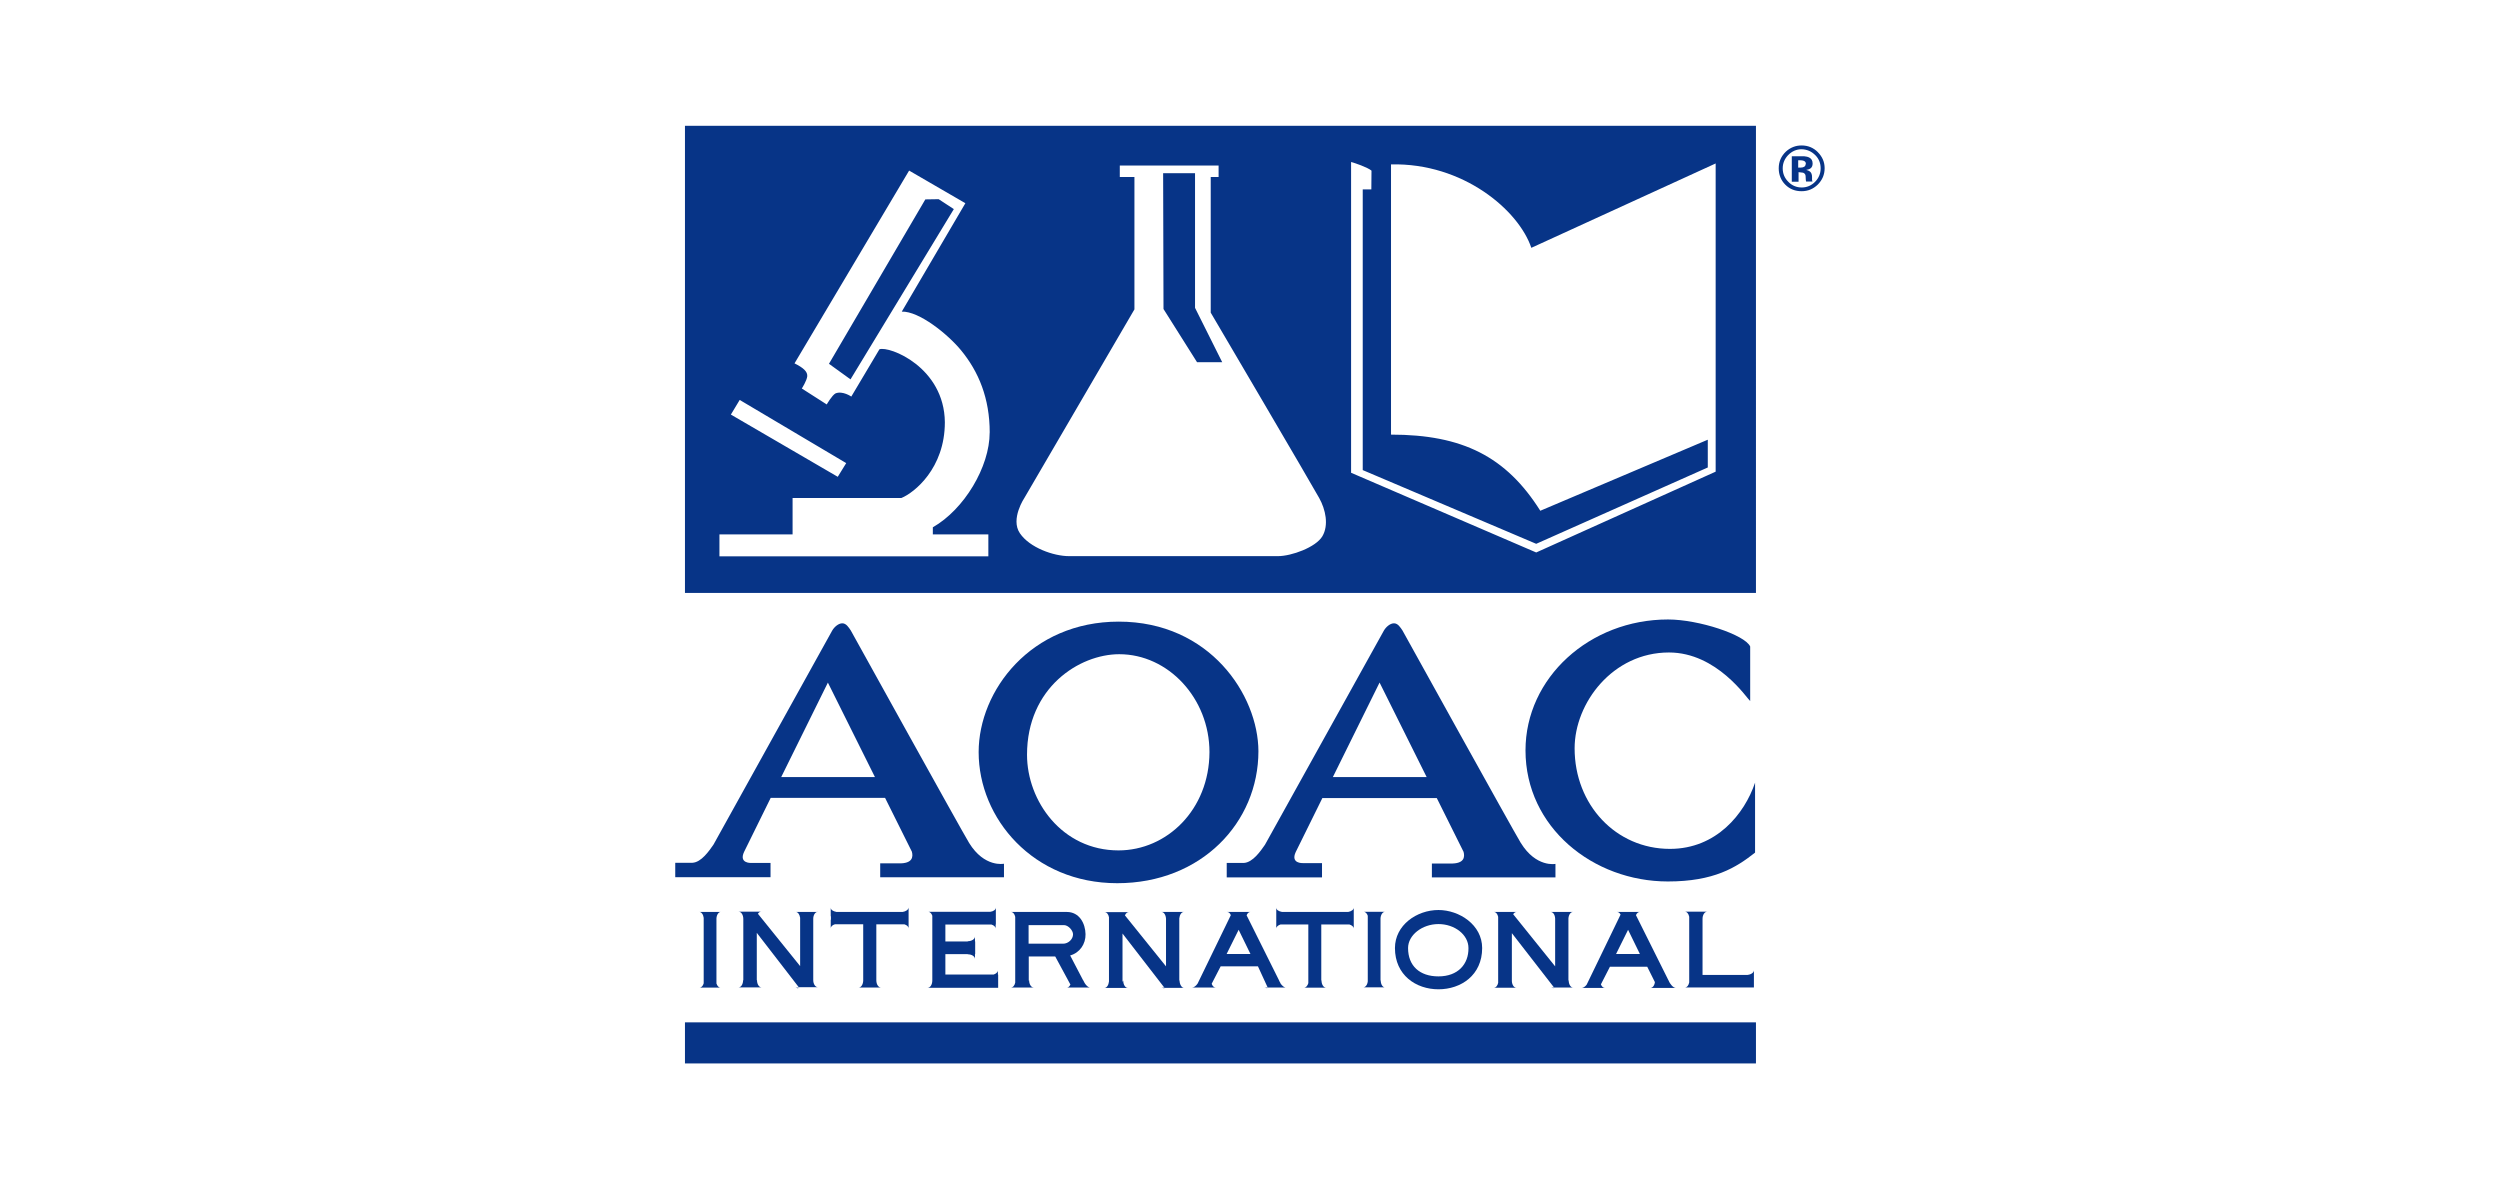 <svg xmlns="http://www.w3.org/2000/svg" id="_&#x56FE;&#x5C42;_2" data-name="&#x56FE;&#x5C42; 2" viewBox="0 0 476.45 226.64"><defs><style>      .cls-1 {        fill: none;      }      .cls-2 {        fill: #073487;      }    </style></defs><g id="_&#x56FE;&#x5C42;_1-2" data-name="&#x56FE;&#x5C42; 1"><g><rect class="cls-1" width="476.45" height="226.64"></rect><g><path class="cls-2" d="M345.94,29.55c.72,.71,1.04,1.57,1.04,2.54s-.36,1.86-1.07,2.57c-.72,.72-1.57,1.07-2.54,1.07s-1.86-.36-2.54-1.07c-.72-.71-1.08-1.57-1.08-2.57s.36-1.82,1.04-2.54c.71-.72,1.57-1.11,2.57-1.11,1,.04,1.86,.39,2.57,1.11m.53-.54c-.85-.86-1.89-1.29-3.11-1.29-1.14,0-2.14,.39-3,1.18-.89,.86-1.36,1.89-1.36,3.18,0,1.21,.43,2.29,1.25,3.11,.86,.86,1.89,1.25,3.11,1.25s2.22-.43,3.07-1.25c.86-.86,1.32-1.89,1.32-3.14,0-1.15-.43-2.18-1.29-3.04m-2.57,2.75c-.17,.11-.39,.18-.68,.18h-.5v-1.4h.32c.32,0,.58,.04,.75,.11,.25,.11,.39,.29,.39,.54-.04,.25-.11,.46-.29,.57m-1.17,1.07h.28l.29,.04c.18,0,.32,.04,.43,.07,.17,.07,.28,.18,.36,.36,.04,.11,.07,.29,.07,.61,0,.29,.04,.5,.07,.68h1.22l-.04-.14s-.04-.11-.04-.14v-.57c0-.5-.14-.86-.43-1.07-.14-.11-.39-.22-.68-.29,.32-.04,.61-.14,.86-.32,.21-.18,.36-.46,.36-.89,0-.54-.21-.93-.64-1.14-.25-.14-.57-.21-.97-.25h-2.36v4.86h1.29v-1.79h-.07Z"></path><path class="cls-2" d="M318.25,161.78c-10.29,0-18.16-8.4-18.16-19.16,0-8.65,7.26-18.27,17.98-18.27,9.15,0,14.87,8.76,15.48,9.26v-10.4c-1-2.22-9.79-5.15-15.66-5.15-14.94,0-27.16,11.11-27.16,24.95,0,14.65,12.87,24.98,27.13,24.98,8.79,0,13.01-2.65,16.62-5.5v-13.33c-2,5.93-7.36,12.62-16.22,12.62"></path><path class="cls-2" d="M213.21,118.47c-16.73,0-26.7,13.12-26.7,24.87,0,12.62,10.37,24.98,26.41,24.98s26.91-11.58,26.91-25.16c-.04-10.68-9.26-24.69-26.63-24.69m-.03,43.6c-10.79,0-17.44-9.43-17.44-18.23,0-12.79,9.97-19.16,17.58-19.16,9.33,0,17.19,8.4,17.19,18.66-.04,11.01-8.15,18.73-17.33,18.73"></path><path class="cls-2" d="M184.69,160.64c-1.46-2.39-22.55-40.49-22.55-40.49-.39-.57-.86-1.36-1.61-1.36s-1.54,.71-1.93,1.39l-22.62,40.78c-.82,1.18-2.32,3.4-4.04,3.47h-3.25v2.75h18.16v-2.72h-3.72s-2.36,.11-1.32-2.11l5.07-10.29h21.8l5.11,10.26c.25,.96,.18,2.29-2.54,2.22h-3.5v2.65h23.59v-2.58s-3.72,.79-6.65-3.97m-35.81-12.54l8.9-18.01,8.97,18.01h-17.87Z"></path><path class="cls-2" d="M289.83,160.64c-1.46-2.39-22.55-40.49-22.55-40.49-.39-.57-.86-1.36-1.61-1.36s-1.54,.71-1.93,1.39l-22.66,40.81c-.82,1.18-2.32,3.39-4.04,3.47h-3.25v2.75h18.16v-2.72h-3.68s-2.36,.11-1.33-2.11l5.08-10.29h21.8l5.11,10.26c.25,.96,.18,2.29-2.54,2.22h-3.5v2.64h23.55v-2.57s-3.68,.75-6.61-4.01m-35.81-12.54l8.9-18.01,8.97,18.01h-17.87Z"></path><rect class="cls-2" x="130.54" y="194.84" width="204.11" height="7.83"></rect><path class="cls-2" d="M130.54,23.97h204.11V113H130.54V23.97Zm129.13,12.12h1.68l.03-3.57c-.71-.61-3.25-1.5-3.89-1.64v59.22l35.28,15.19,34.2-15.4V31.15l-35.13,16.08c-2.4-7.15-12.98-16.22-26.74-15.9v51.5c13.62,0,21.94,4.18,28.45,14.51l31.92-13.54v5.29l-32.7,14.55-33.06-14.05V36.09h-.04Zm-71.05,46.35c0-6.54-2.11-11.61-5.47-15.69-2.57-3.11-8.01-7.47-11.29-7.36l12.12-20.66-10.72-6.22-21.84,36.74c1.72,.86,2.47,1.57,2.43,2.43-.07,.86-1.04,2.36-1.04,2.36l4.75,3.04s1-1.75,1.68-2.11c1.36-.54,3,.61,3,.61l5.36-9.01c1.89-.68,12.37,3.4,12.47,13.9,0,8.79-5.83,13.44-8.29,14.44h-20.73v6.94h-13.94v4.18h51.25v-4.18h-10.58v-1.36c5.97-3.4,10.83-11.51,10.83-18.05m-49.32-3.43l20.37,11.86,1.61-2.61-20.3-12.04-1.68,2.79Zm18.69-9.68l4.11,2.97,19.69-32.45-2.89-1.89-2.54,.04-18.37,31.34Zm72.76-9.72v-25.88h1.5v-2.18h-18.83v2.18h2.79v25.23l-20.94,35.88s-2.75,4.07-.89,6.79c1.86,2.75,6.43,4.36,9.36,4.36h39.82c2.57,0,7.22-1.68,8.47-3.79,1.25-2.14,.61-5.11-.61-7.29-1.18-2.18-20.66-35.31-20.66-35.31m-2.61,9.43h4.79l-5.18-10.36v-25.66h-6.08l.07,25.88,6.4,10.15Z"></path><path class="cls-2" d="M274.14,173.43c-4.14,0-8.29,2.89-8.29,7.25,0,5.15,4,7.86,8.29,7.86s8.33-2.68,8.33-7.86c0-4.43-4.36-7.25-8.33-7.25m0,12.65c-3.57,0-5.79-2-5.79-5.4,0-2.47,2.68-4.57,5.79-4.57s5.72,2.04,5.72,4.57c.04,3.08-2,5.4-5.72,5.4"></path><path class="cls-2" d="M333.08,185.8h-8.61v-10.69c0-.75,.39-1.36,.89-1.36h-4.25c.39,0,.71,.4,.82,.97v12.51c-.11,.57-.43,.96-.82,.96h13.15v-3.29c0,.46-.53,.82-1.18,.89"></path><path class="cls-2" d="M224.79,186.84l-.04,.04v-11.86c.07-.68,.43-1.22,.86-1.22h-4.25c.46,0,.82,.57,.86,1.29v9.08l-7.83-9.72c.14-.36,.43-.61,.71-.61h-4.57c.39,0,.71,.39,.82,.96v12.26c-.07,.68-.43,1.22-.86,1.22h4.47c-.5,0-.89-.61-.89-1.4l-.14,.25v-9.22l8.01,10.36h3.68c-.43-.04-.82-.68-.82-1.43"></path><path class="cls-2" d="M222,188.23h-.61c.21,0,.47,.25,.61,0"></path><path class="cls-2" d="M263.14,186.84l-.04,.04v-11.86c.04-.72,.43-1.25,.86-1.25h-4.08c.36,0,.64,.32,.79,.75v12.51c-.07,.65-.43,1.14-.86,1.14h4.22c-.5,.07-.89-.57-.89-1.32"></path><path class="cls-2" d="M296.19,188.23h-.57c.22,0,.43,.21,.57,0"></path><path class="cls-2" d="M298.95,186.84l-.04,.04v-11.83c.04-.71,.43-1.25,.86-1.25h-4.25c.47,0,.82,.53,.86,1.25v9.12l-8-9.94c.17-.25,.39-.43,.64-.43h-4.32c.39,0,.71,.39,.82,.93v12.58c-.11,.54-.43,.93-.82,.93h4.29c-.46,0-.82-.54-.86-1.25v-9.15l8.04,10.36h3.65c-.47,.04-.86-.61-.86-1.36"></path><path class="cls-2" d="M318,186.84v.04l-6.22-12.47c.15-.36,.43-.61,.72-.61h-4.33c.29,0,.5,.18,.68,.5l-6.47,13.37c-.28,.36-.64,.61-.93,.61h4.4c-.32,0-.6-.29-.75-.68l1.72-3.36h7.11l1.46,2.93c-.07,.64-.43,1.11-.86,1.11h4.83c-.47-.03-1.07-.68-1.36-1.43m-10.01-5.04l2.29-4.61,2.25,4.61h-4.54Z"></path><path class="cls-2" d="M241.62,188.23h-.61c.25,0,.43,.21,.61,0"></path><path class="cls-2" d="M244.05,187.41l-.25-.46s-.04-.07-.04-.11h0l-6.18-12.4c.14-.39,.43-.64,.71-.64h-4.43c.32,0,.57,.25,.71,.61l-6.33,13.04c-.32,.47-.71,.75-1.04,.75h4.47c-.32,0-.61-.29-.75-.71l1.71-3.32h7.11l1.86,4.04h3.54c-.36,.04-.78-.32-1.11-.79m-10.26-5.61l2.29-4.61,2.25,4.61h-4.54Z"></path><path class="cls-2" d="M206.45,186.84v.04l-2.5-4.79c1.82-.5,2.97-2.18,2.93-4.04-.03-2.07-1.18-4.25-3.57-4.25h-10.65c.39,0,.71,.39,.82,.93v12.54c-.11,.54-.43,.93-.82,.93h4.36c-.5,0-.89-.61-.89-1.39l-.07,.11v-4.64h5.04l2.9,5.36c-.18,.36-.39,.57-.71,.57h4.54c-.46,.04-1.07-.61-1.36-1.36m-3.86-7h-6.58v-3.54h6.79c.82,.04,1.68,1.04,1.68,1.75,0,.93-.89,1.79-1.89,1.79"></path><path class="cls-2" d="M190.15,184.94c0,.36-.32,.64-.79,.79h-9.19v-3.89h4.29l-.04,.03c.79,0,1.39,.4,1.39,.9v-.93h.04v-2.43h-.04v-.93c0,.5-.64,.9-1.39,.9l.04,.04h-4.29v-3.22h8.79c.46,.14,.79,.43,.79,.79v-.79h.04v-3.25c0,.42-.46,.75-1.07,.82h-11.83c.36,0,.64,.32,.79,.75v12.33h0c0,.79-.39,1.4-.89,1.4h13.44v-2.5h-.04"></path><path class="cls-2" d="M172,173.79h-12.61c-.61-.11-1.07-.39-1.07-.82v1.68l.04-.04v.68l-.04-.03v1.68c0-.36,.32-.65,.79-.79h5.4v10.76c-.04,.72-.39,1.29-.86,1.29h4.25c-.5,0-.89-.61-.89-1.39h0v-10.65h5.36c.46,.14,.79,.43,.79,.79v-1.68h0v-.64h0v-1.68c-.04,.42-.5,.75-1.14,.85"></path><path class="cls-2" d="M256.92,173.79h-12.62c-.61-.11-1.07-.39-1.07-.82v4c0-.36,.36-.64,.82-.79h5.29v11.19c-.14,.5-.46,.86-.82,.86h4.22c-.5,0-.89-.61-.89-1.4l-.04,.04v-10.68h5.37c.46,.14,.82,.43,.82,.79v-4c0,.39-.46,.71-1.07,.82"></path><path class="cls-2" d="M137.4,173.79h-4.15c.43,0,.79,.5,.86,1.14v12.47c-.14,.5-.43,.82-.82,.82h4.04c-.36,0-.64-.32-.79-.79v-12.4c.04-.71,.43-1.25,.86-1.25"></path><path class="cls-2" d="M152.23,188.23h-.61c.21,0,.43,.25,.61,0"></path><path class="cls-2" d="M155.88,173.79h-4.25c.43,0,.75,.46,.86,1.11v9.22l-8.04-9.97c.14-.25,.36-.4,.61-.4h-4.29c.5,0,.89,.61,.89,1.39h0v11.72l-.04-.07c0,.79-.39,1.39-.89,1.39h4.43c-.5,0-.89-.61-.89-1.39l-.04,.03v-9.04l8,10.36h3.65c-.5,0-.89-.61-.89-1.36v-11.69c0-.71,.39-1.32,.89-1.32"></path></g></g></g></svg>